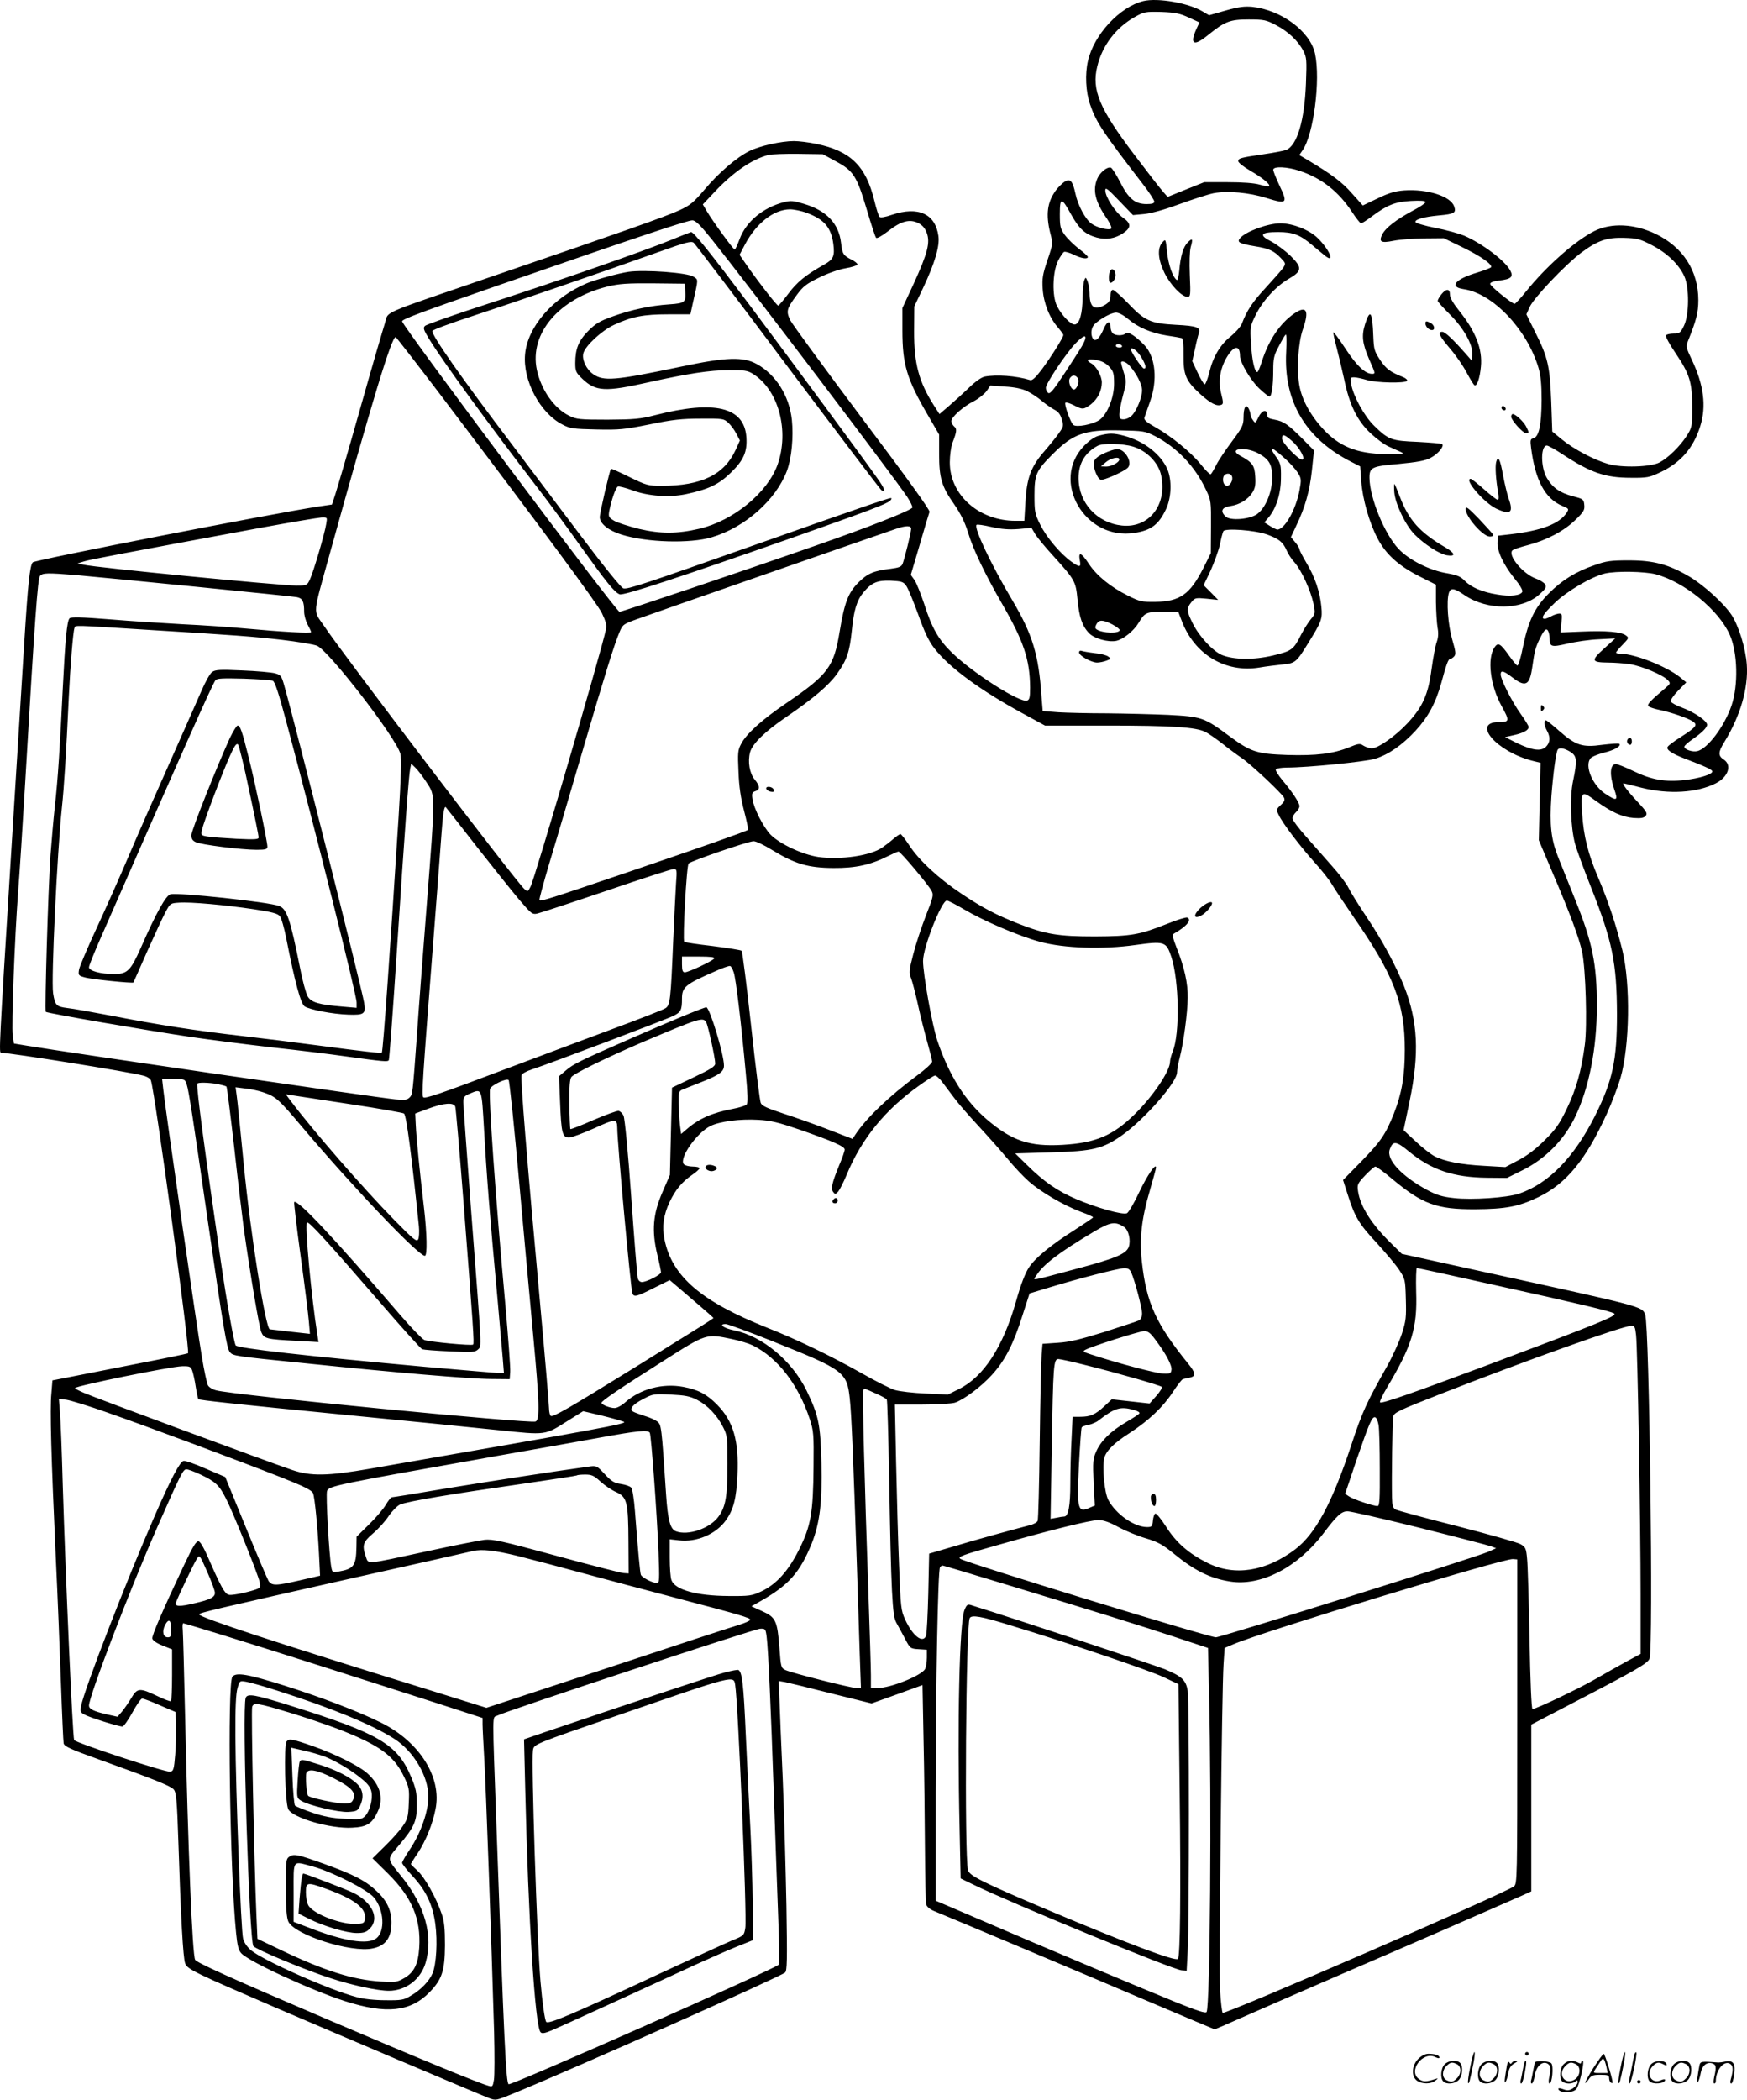 <svg version="1.0" xmlns="http://www.w3.org/2000/svg"
  viewBox="0 0 998.692 1199.847"
 preserveAspectRatio="xMidYMid meet">
<g transform="translate(-0.131,1200.618) scale(0.1,-0.1)"
fill="#000000" stroke="none">
<path d="M6537 12000 c-136 -34 -282 -192 -316 -341 -18 -75 -13 -178 12 -250
35 -102 71 -156 307 -462 33 -43 60 -85 60 -93 0 -10 -13 -14 -44 -14 -66 0
-104 31 -151 125 -22 43 -46 80 -53 83 -21 7 -63 -27 -78 -63 -28 -67 -12
-132 57 -231 17 -26 27 -50 23 -54 -12 -12 -82 5 -113 28 -35 25 -78 105 -92
172 -16 74 -30 88 -63 67 -13 -9 -36 -31 -49 -49 -49 -67 -58 -137 -32 -243
16 -61 16 -62 -16 -156 -27 -80 -31 -104 -27 -164 5 -80 39 -166 88 -221 16
-19 30 -38 30 -42 0 -14 -68 -122 -121 -194 -36 -48 -56 -67 -68 -64 -81 25
-193 33 -261 20 -20 -5 -53 -28 -89 -63 -32 -31 -83 -77 -113 -103 l-56 -48
-31 48 c-87 136 -115 241 -114 427 l1 140 50 105 c67 142 96 239 88 297 -17
127 -115 172 -265 122 -40 -14 -66 -18 -72 -12 -5 5 -18 46 -29 91 -48 199
-136 286 -333 326 -42 9 -99 16 -127 16 -73 0 -197 -28 -255 -57 -74 -37 -175
-124 -256 -220 -63 -74 -82 -90 -143 -118 -80 -37 -334 -126 -1056 -373 -676
-232 -605 -200 -629 -275 -11 -34 -75 -253 -141 -487 -66 -234 -130 -452 -141
-486 l-20 -61 -82 -12 c-271 -42 -1614 -304 -1628 -318 -17 -17 -28 -120 -49
-458 -11 -181 -45 -724 -75 -1205 -70 -1129 -70 -1140 -57 -1140 53 0 734
-109 814 -131 20 -5 39 -17 42 -27 25 -79 225 -1547 212 -1559 -2 -2 -140 -31
-307 -63 -167 -33 -341 -67 -386 -76 l-82 -16 -6 -75 c-9 -88 -1 -363 25 -933
11 -228 24 -557 30 -730 6 -173 13 -325 15 -336 4 -18 40 -34 207 -94 306
-110 404 -149 422 -169 15 -17 19 -58 27 -298 14 -436 27 -667 39 -697 12 -33
57 -54 528 -257 352 -151 1141 -486 1208 -512 40 -15 41 -15 145 28 355 146
1516 663 1548 689 12 9 13 70 8 381 -4 203 -13 530 -21 725 -9 195 -17 401
-19 458 l-4 102 36 -6 c20 -4 139 -33 265 -65 l230 -57 145 52 146 53 6 -316
c4 -174 7 -451 8 -616 1 -165 4 -310 7 -321 3 -13 21 -28 42 -37 158 -65 927
-389 1229 -518 205 -87 375 -159 378 -159 4 0 86 36 183 79 97 43 355 155 572
249 349 150 842 365 1000 435 l55 25 0 476 0 477 240 125 c360 187 426 225
436 252 23 60 -1 1908 -25 1967 -20 46 -2 42 -936 246 l-455 100 -58 57 c-114
111 -178 211 -192 299 -6 40 -4 45 41 93 26 27 52 50 58 50 6 0 50 -32 96 -71
173 -144 254 -174 475 -173 172 1 249 15 360 69 160 77 272 213 392 477 29 64
64 156 78 204 53 184 58 535 11 729 -36 146 -82 284 -138 415 -58 134 -84 240
-92 365 -8 132 -5 135 76 76 90 -65 152 -94 218 -99 43 -3 59 0 69 12 12 14 5
25 -47 81 -53 56 -90 105 -80 105 2 0 48 -11 102 -25 155 -39 318 -30 426 25
71 36 94 104 45 136 -33 21 -32 43 5 102 91 149 137 308 127 442 -7 94 -47
221 -87 282 -44 66 -157 169 -239 218 -118 70 -205 94 -346 94 -106 0 -130 -3
-200 -28 -105 -36 -186 -86 -261 -162 -78 -78 -116 -156 -146 -302 -12 -62
-27 -111 -33 -109 -5 2 -27 28 -48 58 -49 69 -62 76 -83 45 -42 -65 -24 -216
41 -334 47 -85 46 -92 -14 -92 -160 0 -16 -168 189 -221 l48 -12 -5 -221 -5
-221 72 -170 c106 -247 159 -390 176 -470 20 -98 30 -418 15 -530 -19 -146
-49 -253 -103 -365 -43 -89 -63 -117 -127 -180 -51 -51 -100 -88 -150 -114
l-74 -39 -121 7 c-132 7 -226 25 -284 55 -21 11 -69 48 -107 84 l-70 65 35
168 c56 271 47 454 -32 654 -48 120 -122 258 -213 394 -47 70 -94 146 -105
169 -11 23 -53 79 -93 123 -39 45 -107 121 -149 169 -43 48 -78 95 -78 105 0
9 9 25 20 35 11 10 20 25 20 34 0 20 -39 79 -97 148 -24 29 -42 57 -38 63 3 5
32 10 63 10 117 0 448 33 503 50 77 23 157 79 232 160 72 78 116 159 148 275
28 105 40 135 49 135 5 0 15 6 23 14 12 13 11 26 -10 98 -24 84 -34 219 -19
266 10 31 31 28 90 -13 130 -88 326 -86 427 4 37 33 42 42 33 58 -6 10 -30 25
-53 33 -73 26 -162 133 -134 161 6 6 45 19 88 30 107 28 206 80 271 143 49 47
55 58 52 87 -3 32 -6 34 -64 49 -76 20 -117 49 -150 105 -36 62 -36 185 0 185
8 0 48 -22 90 -50 162 -106 244 -134 391 -134 92 -1 106 2 167 31 117 55 190
139 229 264 36 114 20 236 -48 379 -32 67 -35 77 -23 105 48 120 60 163 60
236 0 168 -88 304 -245 379 -122 58 -252 64 -349 16 -109 -55 -272 -198 -390
-344 -32 -40 -62 -72 -66 -72 -15 0 -140 101 -140 114 0 8 18 15 51 19 69 8
83 21 64 57 -29 56 -162 156 -265 200 -30 12 -104 33 -164 44 -60 12 -111 27
-113 33 -5 15 48 30 133 38 90 8 101 15 88 52 -20 58 -153 100 -285 91 -53 -4
-87 -14 -153 -46 l-84 -40 -63 70 c-57 65 -115 108 -254 191 l-46 27 19 28
c63 90 103 402 71 551 -27 127 -192 250 -359 268 -45 4 -77 0 -152 -21 l-95
-27 -34 20 c-81 50 -259 81 -342 61z m260 -94 l61 -28 -19 -41 c-38 -85 -12
-97 67 -32 98 79 126 90 234 90 87 0 100 -3 155 -32 70 -36 128 -91 157 -148
19 -36 20 -52 15 -185 -8 -214 -51 -357 -114 -381 -14 -5 -71 -16 -127 -24
-135 -20 -146 -23 -146 -40 0 -8 30 -32 68 -54 71 -41 117 -79 108 -88 -3 -3
-27 0 -53 8 -31 9 -97 14 -183 14 l-135 0 -105 -42 -104 -42 -28 32 c-16 18
-89 112 -163 210 -200 264 -244 370 -211 504 29 120 107 222 216 283 52 29 60
30 150 28 79 -3 105 -8 157 -32z m-2017 -822 c101 -54 119 -84 176 -274 25
-85 49 -159 54 -163 4 -5 35 12 68 38 74 58 123 71 172 47 24 -12 39 -29 49
-56 21 -55 5 -117 -73 -288 l-66 -142 0 -126 c0 -199 25 -280 149 -492 l61
-105 0 -110 c0 -138 14 -186 85 -287 39 -57 62 -103 81 -165 28 -94 99 -241
196 -409 122 -211 157 -317 158 -475 0 -55 -3 -69 -17 -74 -40 -15 -307 155
-428 272 -78 75 -116 141 -160 279 -20 60 -45 122 -56 138 l-21 29 51 172 c27
95 53 180 56 188 4 10 -127 192 -385 534 -214 285 -399 538 -411 561 -25 52
-21 65 36 143 37 51 56 65 127 100 48 24 112 47 152 54 38 6 69 17 69 22 0 6
-15 18 -33 27 -49 25 -53 32 -61 98 -13 109 -83 183 -211 221 -59 18 -75 20
-115 10 -120 -31 -217 -111 -254 -212 -12 -32 -24 -59 -28 -59 -7 0 -127 164
-159 219 l-23 39 67 71 c107 114 215 188 309 212 17 4 93 7 170 6 l140 -2 75
-41z m2653 -55 c124 -41 222 -119 298 -235 23 -35 46 -64 51 -64 5 0 32 17 61
39 89 66 133 84 225 89 56 3 82 1 82 -7 0 -6 -32 -28 -71 -48 -95 -51 -156
-98 -175 -135 -23 -44 -8 -52 62 -38 33 7 111 13 174 14 l115 1 105 -51 c107
-52 174 -99 165 -115 -3 -4 -38 -18 -78 -30 -127 -38 -165 -82 -79 -95 167
-24 362 -229 428 -449 13 -44 18 -93 18 -185 -1 -142 -15 -209 -46 -218 -18
-4 -20 -10 -14 -56 24 -185 80 -290 179 -331 37 -15 38 -17 25 -38 -42 -64
-143 -103 -323 -124 l-70 -8 -3 -36 c-4 -49 33 -129 96 -207 30 -36 49 -68 46
-77 -9 -22 -68 -29 -144 -16 -86 14 -149 41 -186 79 -23 24 -43 32 -99 42
-100 16 -219 76 -279 140 -81 86 -165 293 -166 406 0 59 13 66 167 79 104 10
150 18 181 34 43 22 80 66 68 79 -4 4 -67 9 -139 13 -152 6 -168 12 -250 92
-57 55 -120 171 -132 240 -5 34 -4 37 17 37 13 0 45 -7 72 -15 55 -17 221 -20
231 -5 3 5 -7 15 -22 21 -74 29 -98 47 -132 98 -33 50 -36 61 -39 135 -5 142
-18 161 -47 70 -21 -67 -16 -111 25 -205 35 -79 35 -79 14 -79 -38 0 -87 46
-150 142 -36 55 -68 98 -70 95 -2 -2 5 -37 16 -78 11 -41 31 -125 45 -188 31
-151 76 -241 154 -313 32 -30 78 -64 102 -74 24 -11 55 -25 69 -31 21 -10 13
-12 -55 -12 -178 -2 -283 35 -377 130 -80 82 -134 177 -149 264 -16 92 -6 246
21 321 37 107 20 137 -51 88 -81 -56 -146 -153 -185 -276 -10 -32 -21 -58 -25
-58 -16 0 -31 70 -36 163 -6 94 -5 99 26 162 40 82 117 166 190 208 77 45 78
64 8 133 -31 29 -78 64 -106 79 -76 38 -65 55 37 55 85 0 126 -16 193 -73 34
-29 70 -58 80 -66 53 -39 19 40 -46 104 -47 47 -143 85 -214 85 -72 0 -199
-47 -231 -85 -19 -23 -4 -31 85 -46 82 -13 109 -26 149 -68 28 -29 28 -31 13
-55 -9 -13 -54 -64 -99 -113 -76 -82 -108 -129 -138 -208 -7 -16 -35 -48 -62
-70 -61 -48 -102 -117 -124 -208 -9 -37 -21 -67 -26 -67 -5 0 -23 30 -40 66
l-31 66 16 72 c8 39 18 78 21 86 14 35 -10 44 -131 50 -146 8 -177 22 -276
126 -40 41 -77 74 -84 74 -7 0 -13 -12 -13 -27 0 -34 -8 -46 -37 -62 -58 -30
-83 -9 -83 71 0 20 -5 49 -11 65 -10 26 -12 27 -19 8 -5 -11 -9 -56 -10 -100
-1 -92 -17 -148 -43 -153 -22 -4 -76 51 -103 105 -29 57 -26 192 5 257 13 26
29 50 36 53 7 2 31 -5 54 -16 41 -21 81 -28 81 -13 0 4 -23 26 -52 47 -28 22
-64 57 -80 79 -25 35 -28 47 -28 118 0 99 10 98 65 -2 46 -83 80 -113 145
-131 55 -15 106 -6 151 24 48 32 48 56 -1 90 -44 31 -100 118 -100 155 0 20
13 10 79 -59 l79 -82 64 6 c41 4 116 25 203 57 77 28 164 56 194 62 81 15 203
4 304 -28 115 -36 122 -30 73 71 -20 43 -36 83 -36 91 0 21 80 18 153 -7z
m-2818 -240 c98 -37 137 -82 150 -176 9 -71 1 -89 -53 -119 -105 -59 -155
-100 -204 -166 -28 -37 -54 -68 -58 -68 -8 0 -99 116 -174 222 l-47 68 32 61
c65 121 164 198 256 199 23 0 67 -9 98 -21z m-542 -154 c203 -254 1046 -1364
1115 -1469 18 -28 31 -55 29 -60 -5 -16 -252 -113 -551 -217 -408 -143 -1109
-379 -1123 -379 -19 0 -1243 1635 -1243 1660 0 12 99 49 548 205 804 279 1088
374 1112 372 19 -1 47 -30 113 -112z m5370 -29 c85 -43 157 -111 187 -179 29
-63 28 -220 -2 -282 -20 -41 -25 -45 -59 -45 -21 0 -41 -5 -44 -10 -4 -6 20
-51 53 -99 83 -123 97 -169 97 -311 0 -114 -1 -116 -33 -167 -38 -58 -104
-123 -153 -149 -50 -27 -217 -32 -295 -9 -80 23 -197 85 -264 140 l-55 45 -6
173 c-8 202 -19 251 -91 394 l-51 103 19 42 c23 52 202 240 293 309 95 71 148
89 247 86 72 -2 90 -6 157 -41z m-2995 -421 c57 -49 134 -82 222 -96 41 -6 80
-13 87 -15 7 -2 11 -33 10 -96 -1 -116 13 -148 96 -224 60 -54 94 -71 120 -61
12 4 12 15 -1 65 -18 74 -5 148 38 216 39 60 70 59 70 -3 0 -36 62 -140 110
-185 27 -25 53 -46 58 -46 13 0 22 61 22 151 0 66 4 85 31 135 17 33 34 63 40
68 5 6 6 -33 3 -100 -15 -282 111 -495 372 -627 l51 -26 6 -83 c7 -102 46
-240 94 -330 47 -89 118 -154 238 -215 l95 -48 0 -100 c1 -55 5 -120 9 -144 6
-31 5 -56 -4 -82 -8 -21 -21 -91 -30 -156 -19 -146 -51 -217 -138 -310 -69
-74 -168 -143 -204 -143 -13 0 -34 7 -47 15 -21 14 -28 13 -84 -10 -90 -36
-187 -48 -352 -43 -175 6 -209 18 -330 107 -144 107 -158 112 -349 122 -92 4
-250 8 -352 9 -102 0 -227 3 -277 6 l-90 7 -7 86 c-16 238 -52 353 -166 546
-122 205 -222 416 -205 432 3 4 42 -2 85 -12 59 -13 100 -16 155 -12 l74 7 20
-34 c11 -19 58 -76 104 -126 125 -138 129 -146 139 -249 9 -100 27 -153 66
-193 29 -31 109 -53 155 -44 40 8 101 57 129 104 34 58 44 62 140 62 l86 0 18
-47 c72 -196 251 -304 448 -271 34 6 92 13 129 17 74 7 80 12 147 121 78 125
83 140 76 209 -8 85 -37 171 -86 252 -21 36 -39 70 -39 76 0 6 -11 25 -25 41
l-24 29 30 64 c52 108 77 199 90 317 l12 114 -64 65 c-84 84 -110 102 -161
111 -34 6 -43 12 -43 27 0 35 -30 28 -49 -12 -17 -36 -19 -37 -32 -18 -8 10
-14 25 -14 33 0 7 -5 23 -11 34 -16 29 -29 6 -29 -53 0 -41 -7 -56 -66 -135
-36 -48 -77 -109 -90 -135 -13 -26 -27 -50 -32 -53 -4 -2 -29 22 -55 55 -56
70 -170 163 -263 215 -48 27 -64 41 -61 53 3 9 18 50 32 91 45 123 32 255 -30
322 -48 51 -95 82 -107 70 -16 -16 -61 -15 -76 0 -7 7 -12 22 -12 34 0 41 -20
36 -39 -8 -23 -55 -48 -78 -62 -57 -15 24 -10 65 11 84 37 34 95 64 121 65 15
0 42 -14 67 -35z m-245 -123 c-9 -24 -25 -50 -116 -189 -64 -97 -83 -120 -94
-112 -7 6 -13 19 -13 29 0 24 111 191 167 251 44 47 69 57 56 21z m-3686 -309
c591 -780 896 -1192 925 -1250 23 -48 28 -68 23 -95 -26 -124 -407 -1424 -431
-1469 -15 -30 -16 -30 -36 -12 -48 43 -1034 1337 -1146 1505 -62 91 -65 50 34
408 248 893 354 1240 377 1240 3 0 117 -147 254 -327z m3898 277 c3 -5 -3 -10
-14 -10 -12 0 -21 5 -21 10 0 6 6 10 14 10 8 0 18 -4 21 -10z m114 -71 c23
-39 26 -59 12 -59 -12 0 -80 103 -75 112 8 13 42 -15 63 -53z m-186 -49 c24
-27 27 -38 27 -98 0 -79 -40 -176 -84 -206 -40 -26 -131 -43 -149 -28 -16 14
-54 119 -45 127 3 4 24 -3 47 -14 51 -27 57 -26 99 5 38 30 62 77 62 125 0 36
-32 94 -61 109 -34 19 -20 28 29 19 33 -6 55 -18 75 -39z m114 8 c41 -45 73
-108 73 -142 0 -41 -31 -117 -59 -145 -12 -12 -32 -21 -46 -21 -21 0 -25 5
-25 30 0 16 10 65 21 107 20 73 21 80 5 128 -9 29 -16 55 -16 58 0 15 28 6 47
-15z m-292 -78 c7 -21 -10 -60 -25 -60 -15 0 -32 39 -25 60 4 11 15 20 25 20
10 0 21 -9 25 -20z m-292 -69 c24 -12 61 -36 83 -55 21 -18 53 -40 71 -50 23
-11 36 -27 44 -56 11 -36 10 -42 -15 -77 -14 -21 -53 -69 -85 -106 -77 -88
-101 -155 -108 -294 l-6 -103 -51 0 c-209 0 -376 149 -375 335 0 39 7 88 15
110 25 65 27 80 10 94 -9 8 -16 21 -16 31 0 23 67 83 129 114 27 14 59 40 72
57 l22 32 83 -6 c55 -3 98 -12 127 -26z m733 -258 c125 -65 228 -173 291 -309
27 -57 28 -65 27 -209 l-1 -150 -41 -82 c-78 -154 -135 -194 -277 -196 -77 -1
-89 2 -157 36 -98 49 -177 113 -222 181 -43 65 -61 72 -52 21 8 -42 1 -43 -50
-7 -64 47 -141 139 -176 210 -31 62 -33 74 -33 167 0 120 9 141 104 236 116
116 182 140 381 136 140 -3 147 -4 206 -34z m779 -25 c46 -39 83 -108 60 -108
-23 0 -115 96 -115 120 0 28 13 25 55 -12z m-37 -103 c28 -25 61 -62 73 -81
20 -33 20 -39 9 -100 -21 -111 -85 -224 -127 -224 -4 0 -23 9 -41 20 l-33 21
25 29 c43 52 70 136 70 225 1 75 -1 83 -33 128 -40 58 -21 52 57 -18z m-158
33 c67 -35 85 -66 84 -146 -2 -82 -39 -170 -87 -204 -42 -30 -155 -39 -180
-13 -31 30 -21 52 26 59 55 8 102 37 128 78 16 26 19 45 16 92 -4 63 -16 80
-86 118 -72 39 24 54 99 16z m-146 -134 c8 -20 -10 -54 -28 -54 -18 0 -28 27
-21 51 8 23 41 25 49 3z m-5178 -273 c-9 -56 -73 -274 -93 -316 -16 -34 -18
-35 -78 -35 -92 0 -1149 103 -1215 119 l-35 8 40 12 c37 11 208 43 1000 190
176 32 335 59 354 60 34 1 34 1 27 -38z m3344 -27 c0 -20 -38 -172 -49 -200
-7 -17 -22 -22 -68 -28 -96 -11 -133 -27 -184 -78 -59 -59 -80 -114 -108 -282
-33 -201 -66 -245 -305 -408 -139 -94 -229 -176 -258 -233 -19 -35 -20 -52
-15 -160 3 -85 13 -150 32 -223 15 -57 25 -105 22 -108 -8 -8 -278 -103 -687
-242 -442 -150 -498 -168 -505 -160 -3 2 24 101 59 219 36 118 119 401 186
629 133 454 182 610 212 682 19 46 22 48 106 78 68 25 1265 442 1472 513 60
21 90 21 90 1z m2034 -32 c69 -25 92 -44 112 -90 8 -19 28 -51 46 -70 40 -46
92 -160 108 -235 11 -55 11 -58 -15 -89 -14 -17 -39 -56 -55 -87 -44 -88 -54
-95 -163 -121 -110 -26 -223 -24 -290 3 -52 22 -129 105 -166 178 -37 74 -38
88 -10 123 21 26 24 27 88 21 l66 -7 -41 42 -42 42 40 84 c21 47 45 113 53
148 7 36 16 70 20 77 12 18 178 6 249 -19z m2221 -227 c164 -43 362 -204 425
-347 45 -102 49 -288 10 -403 -41 -120 -136 -246 -195 -261 -28 -7 -75 9 -75
25 0 6 19 23 43 40 58 40 87 69 87 86 0 22 -74 72 -142 97 -33 12 -62 28 -65
35 -3 9 14 34 41 62 l47 48 -39 32 c-77 60 -256 131 -334 131 -15 0 -28 3 -28
7 0 4 17 25 38 46 35 36 36 39 18 52 -27 21 -115 28 -252 22 l-122 -5 5 54 c5
48 4 54 -13 54 -10 -1 -30 -7 -44 -15 -14 -8 -31 -14 -37 -15 -27 0 -10 28 56
91 71 68 211 150 287 168 64 15 224 12 289 -4z m-9030 -5 c203 -18 1228 -120
1262 -126 34 -6 43 -24 43 -84 0 -19 9 -52 20 -73 11 -20 20 -40 20 -43 0 -8
-164 1 -380 21 -85 8 -245 19 -355 24 -110 6 -298 18 -417 28 -161 13 -221 14
-229 6 -15 -15 -25 -123 -39 -403 -16 -335 -28 -520 -45 -670 -8 -74 -19 -200
-25 -280 -14 -202 -34 -889 -27 -896 8 -8 565 -104 832 -144 110 -16 322 -43
470 -60 149 -16 333 -39 410 -50 225 -31 242 -32 249 -22 3 6 24 286 46 624
46 706 68 1001 76 1041 l6 29 24 -23 c13 -12 42 -50 64 -84 51 -78 51 -57 0
-710 -22 -280 -47 -609 -55 -730 -25 -343 -25 -344 -43 -361 -13 -13 -28 -15
-81 -10 -110 11 -1860 266 -2108 307 l-72 12 -7 46 c-8 54 11 556 31 821 8
102 26 381 40 620 56 953 72 1169 85 1185 15 18 43 18 205 5z m4746 -60 c11
-14 41 -88 69 -164 37 -104 61 -154 93 -195 83 -108 263 -240 502 -370 l130
-71 355 0 c370 0 510 -9 563 -37 18 -9 61 -39 97 -67 36 -29 85 -65 109 -81
51 -34 227 -199 242 -226 7 -14 3 -24 -18 -43 -26 -25 -27 -26 -11 -58 22 -47
123 -180 207 -273 40 -44 84 -100 98 -125 15 -25 70 -108 123 -185 230 -331
293 -495 292 -760 0 -147 -17 -247 -63 -364 -47 -117 -74 -157 -186 -272
l-104 -106 27 -84 c40 -126 64 -167 165 -275 50 -55 108 -123 128 -153 35 -53
36 -56 39 -169 3 -103 1 -124 -23 -198 -15 -45 -52 -127 -82 -181 -118 -208
-145 -266 -208 -458 -109 -329 -204 -504 -319 -592 -168 -127 -347 -155 -500
-79 -109 54 -180 116 -238 207 -28 44 -56 78 -62 76 -6 -2 -12 -20 -14 -40 -3
-34 -6 -37 -35 -37 -73 1 -177 74 -220 155 -22 42 -36 188 -23 239 10 41 56
87 146 144 109 71 191 149 247 235 25 38 50 70 56 72 7 2 24 6 40 9 36 8 34
26 -8 78 -185 228 -240 348 -266 583 -15 132 -2 248 46 410 19 66 35 124 35
129 0 30 -51 -45 -97 -142 -29 -62 -61 -116 -70 -119 -26 -10 -171 31 -287 80
-110 47 -187 100 -288 200 l-63 62 205 6 c242 7 297 21 406 98 129 92 314 303
314 359 0 15 7 55 16 87 21 82 44 252 45 338 2 81 -19 176 -63 286 -23 59 -26
76 -16 82 74 42 105 80 76 92 -8 2 -58 -13 -112 -35 -161 -64 -208 -72 -416
-73 -209 0 -280 12 -435 72 -129 51 -208 92 -327 172 -131 87 -245 193 -299
277 -23 35 -46 64 -50 64 -5 0 -23 -13 -41 -28 -18 -16 -47 -38 -63 -49 -68
-47 -236 -71 -365 -54 -89 13 -219 73 -273 127 -41 42 -97 151 -104 204 -5 32
-2 39 16 45 28 8 27 30 -3 66 -30 36 -41 102 -27 156 13 49 86 120 207 202
155 106 243 181 289 245 58 81 73 126 86 250 11 115 29 173 67 218 46 55 79
69 156 66 60 -3 71 -6 87 -28z m1179 -222 c24 -13 43 -27 42 -33 -3 -20 -97
-18 -131 4 -10 7 -11 13 -2 30 15 27 36 27 91 -1z m-5480 -33 c456 -28 565
-36 732 -55 92 -11 183 -26 202 -34 67 -28 452 -526 476 -617 7 -26 4 -131
-10 -360 -48 -757 -89 -1341 -96 -1348 -5 -5 -99 6 -379 43 -104 14 -289 37
-410 51 -273 31 -490 65 -752 116 -111 21 -227 42 -258 45 -62 8 -69 15 -80
84 -12 78 23 803 50 1060 13 123 24 300 40 640 8 169 24 367 32 387 7 18 -25
18 453 -12z m7974 -11 c3 -9 6 -25 6 -37 0 -48 11 -50 101 -29 46 11 127 23
179 25 l95 5 -65 -59 c-75 -68 -72 -78 25 -79 33 0 88 -4 123 -9 67 -10 191
-62 218 -92 16 -17 15 -20 -16 -46 -83 -70 -103 -91 -96 -101 3 -6 32 -16 62
-22 71 -15 161 -46 192 -66 30 -20 21 -32 -69 -90 -37 -23 -70 -48 -74 -55
-11 -16 22 -39 98 -68 113 -43 157 -63 157 -73 0 -17 -71 -39 -156 -49 -113
-13 -192 1 -295 51 -46 22 -91 40 -100 40 -34 0 -38 -60 -10 -143 24 -68 16
-71 -52 -26 -72 48 -118 158 -84 201 6 9 41 24 77 33 62 15 101 38 88 51 -4 3
-47 0 -97 -6 -114 -16 -151 -4 -247 80 -37 33 -71 60 -75 60 -13 0 -10 -32 6
-60 20 -36 18 -67 -6 -91 -28 -28 -79 -21 -168 22 l-66 33 53 12 c53 12 82 28
82 46 0 6 -20 39 -45 74 -50 69 -115 198 -115 226 0 26 16 22 67 -17 76 -58
99 -46 114 61 13 92 18 112 46 167 24 49 37 58 47 31z m124 -684 c38 -24 41
-47 16 -166 -20 -94 -14 -264 11 -359 9 -33 50 -145 91 -248 123 -309 148
-434 149 -727 0 -263 -25 -378 -123 -575 -120 -241 -268 -393 -437 -450 -70
-23 -270 -37 -372 -25 -67 7 -99 17 -155 47 -145 79 -233 173 -212 231 18 51
36 49 110 -12 127 -105 255 -148 445 -150 l115 -1 89 44 c129 64 235 171 299
301 81 167 126 393 126 638 0 241 -25 364 -128 617 -35 88 -77 192 -93 232
-41 103 -50 184 -39 349 10 130 26 249 36 266 9 14 38 9 72 -12z m-6249 -545
c95 -121 204 -257 243 -303 67 -78 73 -83 102 -76 17 4 195 62 395 130 199 68
372 124 383 124 19 0 20 -4 14 -82 -3 -46 -10 -191 -16 -323 -14 -343 -18
-373 -44 -390 -11 -8 -149 -62 -306 -120 -157 -58 -438 -164 -625 -234 -351
-133 -444 -165 -454 -155 -10 9 -3 115 49 784 27 349 52 673 55 720 8 117 16
163 25 153 4 -4 85 -107 179 -228z m1686 -16 c131 -80 206 -102 350 -103 129
-1 214 18 317 70 26 13 51 24 56 24 11 0 171 -190 189 -225 12 -22 9 -36 -33
-142 -25 -65 -58 -164 -72 -220 -24 -91 -25 -106 -13 -135 7 -18 26 -89 41
-158 15 -69 40 -165 54 -215 14 -49 26 -96 26 -105 0 -9 -38 -44 -84 -78 -163
-121 -293 -245 -356 -341 l-15 -23 -135 52 c-74 29 -190 70 -258 92 -95 31
-126 45 -132 62 -5 11 -30 210 -55 441 -25 231 -50 424 -54 428 -4 4 -79 16
-165 27 -87 10 -160 21 -163 24 -10 10 13 436 25 448 14 14 341 127 371 127
13 1 61 -22 106 -50z m1097 -339 c113 -67 316 -154 436 -186 136 -37 361 -44
543 -18 168 23 177 20 206 -67 45 -136 50 -442 8 -542 -8 -20 -15 -46 -15 -57
0 -54 -97 -198 -204 -303 -124 -121 -222 -162 -411 -173 -188 -11 -289 23
-432 145 -126 108 -217 254 -283 450 -30 89 -82 381 -82 456 0 77 106 345 136
345 8 0 52 -23 98 -50z m-1428 -281 c-8 -14 -147 -79 -168 -79 -12 0 -16 11
-16 45 l0 45 96 0 c68 0 93 -3 88 -11z m112 -80 c12 -35 42 -283 69 -578 11
-115 12 -167 5 -176 -6 -7 -41 -18 -78 -25 -117 -22 -193 -55 -262 -114 l-35
-30 -7 55 c-3 29 -6 84 -7 122 -1 61 1 68 22 77 12 5 62 25 111 44 101 40 126
59 126 93 0 64 -82 333 -101 333 -14 0 -198 -76 -424 -175 -300 -131 -338
-150 -379 -186 l-39 -33 6 -146 c7 -180 13 -205 53 -204 16 1 80 25 143 53
120 55 130 55 131 3 0 -84 76 -909 86 -944 8 -26 22 -23 123 28 l91 45 33 -28
c106 -90 217 -186 217 -188 0 -4 -69 -47 -445 -280 -383 -237 -472 -288 -485
-280 -5 3 -10 23 -10 43 0 20 -24 305 -54 632 -73 795 -110 1256 -103 1273 3
8 30 23 59 32 95 31 772 287 809 306 43 21 49 34 49 98 0 67 18 82 190 157 41
19 80 32 85 30 6 -1 15 -18 21 -37z m-157 -286 c11 -21 51 -204 51 -234 0 -16
-24 -32 -123 -79 l-124 -59 -6 -249 -6 -250 -43 -99 c-54 -125 -62 -219 -29
-357 12 -48 21 -93 21 -100 0 -14 -82 -56 -109 -56 -11 0 -21 9 -24 23 -3 12
-20 220 -37 462 -18 257 -37 450 -44 465 -6 14 -19 26 -28 28 -9 2 -73 -22
-144 -52 -70 -31 -130 -54 -132 -52 -2 3 -5 67 -6 144 -1 100 3 143 12 154 17
21 202 111 402 197 336 142 351 147 369 114z m1345 -335 c14 -18 45 -60 70
-93 24 -33 87 -105 138 -160 51 -55 126 -139 166 -187 39 -48 97 -109 127
-135 69 -60 198 -135 293 -171 39 -14 72 -29 72 -32 0 -3 -46 -34 -102 -70
-139 -88 -227 -160 -265 -217 -21 -32 -46 -96 -73 -192 -74 -261 -186 -433
-326 -502 l-64 -32 -128 6 c-70 3 -148 12 -175 20 -26 8 -111 51 -190 96 -174
98 -370 193 -540 260 -377 150 -544 293 -587 504 -15 74 -6 139 29 214 34 71
70 114 127 154 24 16 44 34 44 39 0 6 -17 10 -39 10 -21 0 -44 6 -51 14 -27
34 72 176 151 217 54 27 170 42 274 36 74 -4 117 -15 240 -57 189 -66 255 -95
255 -113 0 -8 -13 -47 -30 -86 -43 -105 -50 -137 -36 -156 11 -15 13 -15 29 2
9 11 30 52 47 93 86 209 221 375 419 515 42 30 81 55 88 55 7 0 23 -15 37 -32z
m-4315 -20 c12 -37 35 -186 121 -783 88 -606 108 -727 126 -746 19 -21 22 -22
429 -63 512 -53 948 -90 1065 -90 l105 -1 3 41 c2 23 -11 192 -27 375 -57 623
-99 1215 -88 1244 9 21 95 62 106 49 5 -5 32 -265 60 -579 28 -313 65 -713 81
-887 35 -374 38 -476 13 -485 -35 -13 -1726 151 -1825 178 -21 5 -42 18 -48
29 -6 11 -22 85 -35 165 -26 150 -208 1411 -220 1523 l-7 62 65 0 c65 0 66 0
76 -32z m179 3 c23 -5 45 -11 48 -14 3 -3 23 -162 45 -354 21 -191 46 -397 54
-458 40 -280 88 -562 100 -591 16 -38 30 -41 202 -50 l125 -7 -6 39 c-35 220
-73 631 -60 644 10 9 107 -97 422 -461 122 -141 228 -259 237 -263 9 -3 81 -9
159 -12 129 -6 143 -5 160 11 21 22 24 -30 -40 800 -24 319 -44 595 -44 613 0
28 5 35 35 48 73 30 69 40 84 -213 13 -236 33 -494 75 -943 13 -146 27 -304
31 -352 l7 -88 -26 0 c-14 0 -202 16 -418 35 -682 62 -1073 106 -1089 123 -9
9 -51 246 -84 472 -94 644 -140 992 -136 1023 1 9 64 8 119 -2z m259 -47 c72
-25 85 -36 226 -203 289 -342 660 -731 697 -731 15 0 12 128 -5 275 -23 193
-44 402 -47 474 l-3 64 75 28 c89 33 146 37 154 11 3 -10 24 -249 46 -532 57
-735 63 -820 56 -827 -8 -8 -249 15 -279 26 -12 5 -74 69 -137 142 -382 444
-588 664 -607 646 -2 -3 14 -142 37 -309 23 -166 44 -335 47 -374 l6 -70 -109
12 c-60 7 -114 13 -120 14 -24 1 -111 547 -149 940 -19 195 -37 375 -41 399
l-6 44 56 -7 c31 -3 77 -13 103 -22z m507 -69 c159 -24 293 -48 297 -52 14
-14 43 -236 85 -645 3 -31 1 -65 -4 -74 -9 -16 -27 -1 -137 111 -181 185 -462
508 -591 679 l-29 39 45 -7 c25 -4 175 -27 334 -51z m4413 -700 c26 -17 40
-76 27 -114 -15 -40 -73 -65 -294 -124 -281 -75 -255 -71 -234 -39 40 63 128
130 329 250 95 56 121 60 172 27z m41 -260 c20 -44 62 -202 62 -234 0 -19 -7
-34 -17 -40 -10 -5 -99 -34 -198 -66 -139 -43 -200 -58 -267 -62 l-87 -6 -5
-61 c-3 -34 -8 -258 -11 -499 -3 -241 -8 -444 -12 -452 -3 -8 -24 -20 -47 -25
-111 -29 -315 -85 -437 -122 l-136 -40 -5 -227 c-3 -124 -9 -234 -13 -243 -19
-45 -77 1 -119 93 -24 52 -26 69 -35 310 -6 140 -13 404 -17 587 l-7 332 155
0 c90 0 169 5 189 11 52 18 151 92 212 160 73 80 122 175 172 334 l42 130 109
33 c174 53 396 110 430 111 24 1 33 -5 42 -24z m2095 -76 c467 -103 642 -145
665 -158 23 -13 -74 -52 -738 -301 -420 -157 -584 -214 -599 -208 -5 2 13 41
41 88 141 236 172 339 165 543 -2 75 0 137 4 137 5 0 213 -45 462 -101z
m-4141 -319 c403 -161 421 -174 437 -325 10 -87 20 -336 41 -960 5 -165 13
-389 16 -497 l7 -198 -25 0 c-31 0 -371 86 -407 103 -25 12 -26 17 -34 127
-12 155 -21 174 -98 209 l-62 28 49 28 c165 93 228 165 296 332 46 117 60 233
55 458 -5 221 -16 273 -85 415 -83 170 -252 311 -414 344 -60 12 -92 36 -48
36 12 0 135 -45 272 -100z m4932 38 c9 -75 26 -1084 26 -1485 l0 -338 -78 -42
c-42 -23 -124 -69 -181 -102 -97 -56 -339 -171 -359 -171 -6 0 -13 169 -17
398 -4 218 -10 426 -14 461 -5 59 -9 67 -37 83 -17 10 -180 56 -362 103 -182
46 -341 89 -352 95 -16 9 -20 22 -21 68 -3 108 2 437 7 463 4 23 29 35 277
132 472 185 1036 387 1084 387 19 0 22 -7 27 -52z m-2746 -30 c60 -80 94 -145
90 -170 -3 -20 -8 -23 -48 -21 -39 1 -262 60 -414 110 -43 14 -47 17 -30 26
34 19 308 106 336 107 22 0 36 -11 66 -52z m-2421 6 c43 -9 95 -25 118 -36
143 -72 260 -223 326 -423 21 -65 23 -85 21 -270 -2 -262 -15 -338 -82 -472
-61 -123 -130 -200 -217 -241 -54 -25 -67 -27 -188 -26 -181 1 -304 35 -325
90 -6 14 -10 72 -10 130 l0 104 53 -6 c100 -12 210 35 266 112 46 63 62 127
68 261 9 196 -23 307 -116 402 -59 60 -108 86 -194 102 -118 22 -245 -12 -330
-87 -21 -19 -48 -34 -62 -34 -27 0 -75 19 -75 30 0 11 105 82 350 237 253 161
246 158 397 127z m2026 -150 c185 -46 420 -114 430 -123 4 -4 -10 -27 -31 -51
l-39 -44 -108 12 -108 12 -43 -40 c-52 -48 -80 -60 -138 -60 l-43 0 -6 -127
c-4 -71 -7 -185 -7 -254 0 -127 -11 -189 -35 -189 -7 0 -27 -3 -45 -7 l-33 -6
7 409 c8 471 10 504 38 504 10 0 83 -16 161 -36z m-5113 -29 c5 -14 15 -56 20
-92 6 -37 13 -69 15 -72 7 -6 199 -27 852 -91 340 -33 727 -72 861 -86 279
-29 266 -31 399 53 l88 55 110 -26 c61 -15 116 -31 124 -35 17 -11 -136 -39
-1449 -267 -247 -43 -342 -44 -448 -8 -139 47 -1136 416 -1189 440 -29 12 -53
25 -53 28 0 12 549 124 613 125 42 1 49 -2 57 -24z m3906 -131 c33 -14 62 -30
65 -36 3 -5 9 -204 13 -441 12 -665 18 -795 42 -835 10 -18 33 -59 49 -90 29
-56 31 -57 78 -60 l47 -3 0 -45 c0 -25 -5 -54 -10 -65 -21 -38 -198 -109 -272
-109 l-38 0 0 73 c0 39 -7 261 -15 492 -21 597 -35 1127 -29 1137 7 11 4 12
70 -18z m-1020 -37 c59 -30 114 -87 149 -156 24 -48 25 -59 25 -210 0 -185
-10 -244 -51 -301 -49 -68 -174 -111 -244 -84 -32 13 -46 62 -56 212 -26 393
-27 396 -50 415 -12 9 -44 24 -73 32 -28 9 -58 20 -66 25 -23 15 -2 41 61 73
51 27 59 29 155 24 81 -4 109 -9 150 -30z m-3370 -73 c230 -80 756 -277 993
-370 134 -53 175 -74 182 -91 10 -27 26 -190 34 -349 l6 -122 -113 -26 c-139
-32 -163 -33 -182 -3 -7 12 -66 150 -130 307 l-117 286 -110 47 c-61 27 -118
47 -128 45 -21 -4 -72 -100 -167 -318 -160 -366 -402 -991 -419 -1082 -6 -33
-4 -38 22 -51 32 -17 192 -67 214 -67 7 0 33 36 57 80 24 44 49 80 56 80 7 0
53 -17 102 -39 l89 -38 3 -74 c1 -41 -1 -117 -5 -169 -7 -85 -10 -95 -29 -98
-28 -4 -544 166 -549 181 -9 29 -48 909 -65 1457 -5 184 -12 371 -16 414 l-6
79 45 -6 c24 -4 129 -36 233 -73z m5867 15 c21 -5 35 -14 32 -19 -3 -6 -38
-28 -77 -51 -87 -51 -144 -107 -170 -167 -19 -42 -20 -59 -15 -178 l7 -131
-26 -11 c-72 -33 -77 -15 -65 239 6 116 13 214 16 219 3 4 20 11 39 14 19 4
45 15 57 25 93 72 125 82 202 60z m1399 -85 c4 -21 7 -135 7 -251 1 -176 -1
-213 -13 -213 -25 0 -140 39 -163 55 l-22 15 65 193 c73 212 89 250 107 244 7
-2 15 -21 19 -43z m-4166 -45 c8 -14 41 -462 50 -686 6 -156 5 -173 -9 -173
-25 0 -85 31 -92 47 -5 14 -15 120 -34 366 -5 65 -14 124 -21 132 -6 8 -33 17
-58 21 -39 5 -55 15 -93 56 -46 49 -47 50 -95 43 -197 -27 -566 -84 -816 -125
-164 -28 -302 -50 -307 -50 -5 0 -21 -20 -35 -44 -14 -24 -57 -74 -96 -112
l-70 -69 -1 -60 c-2 -106 -15 -124 -101 -139 -36 -6 -37 -6 -43 26 -12 67 -32
414 -24 434 10 29 51 37 969 200 206 36 470 83 585 104 224 41 280 46 291 29z
m-2566 -240 c82 -39 105 -60 142 -134 43 -83 186 -440 194 -480 6 -33 5 -34
-45 -49 -27 -8 -70 -18 -94 -21 -42 -6 -46 -5 -67 25 -13 18 -46 87 -75 154
-34 80 -57 122 -68 124 -14 3 -32 -27 -81 -130 -125 -264 -187 -408 -184 -425
2 -11 25 -27 58 -40 l55 -22 0 -145 c0 -80 -3 -147 -6 -151 -4 -3 -39 10 -80
30 -99 47 -113 46 -147 -12 -15 -25 -39 -60 -53 -77 l-26 -30 -59 13 c-78 18
-104 31 -104 51 0 53 237 672 393 1025 132 299 145 325 164 325 10 0 47 -14
83 -31z m2284 -39 c24 -22 64 -49 89 -60 63 -28 70 -57 71 -285 l1 -180 -29 2
c-16 1 -190 46 -385 99 -314 85 -362 96 -411 91 -30 -4 -179 -33 -330 -66
-352 -76 -332 -75 -347 -31 -23 66 -17 84 40 133 30 25 71 70 91 101 21 30 50
59 65 65 49 19 281 58 726 122 153 22 281 42 284 44 2 3 24 5 48 5 37 0 50 -6
87 -40z m4682 -264 c208 -52 392 -100 409 -106 l29 -11 -44 -20 c-69 -31
-1528 -489 -1558 -489 -40 0 -1424 425 -1460 448 -18 12 6 21 223 82 298 85
523 140 565 140 29 0 63 -12 113 -39 40 -22 110 -51 157 -65 71 -21 97 -36
159 -86 119 -98 209 -143 323 -161 176 -29 388 80 535 275 77 102 103 126 138
126 17 0 202 -42 411 -94z m-5160 -160 c76 -19 247 -64 379 -100 132 -36 371
-99 530 -141 361 -95 425 -113 425 -125 0 -5 -30 -19 -67 -30 -38 -11 -377
-122 -754 -247 l-687 -226 -363 113 c-848 262 -1279 404 -1279 421 0 9 64 24
885 209 363 81 669 150 680 153 51 12 122 4 251 -27z m-1726 -212 c0 -25 -27
-39 -114 -59 -86 -21 -117 -20 -109 3 12 34 104 227 120 251 15 24 16 23 59
-75 24 -54 44 -108 44 -120z m7445 -736 c0 -915 0 -927 -20 -942 -54 -40
-1648 -732 -1664 -722 -4 3 -11 61 -15 128 -7 135 10 1718 20 1865 l6 92 52
22 c165 71 1544 491 1596 486 l25 -2 0 -927z m-2913 781 c521 -158 758 -232
964 -300 l181 -60 6 -271 c15 -602 6 -1777 -14 -1809 -5 -9 -52 6 -176 56
-193 78 -776 323 -1130 476 l-243 104 0 620 c1 622 13 1265 25 1285 3 5 10 10
15 10 4 0 172 -50 372 -111z m-4782 -255 c0 -37 -3 -44 -19 -44 -27 0 -35 33
-16 70 21 40 35 30 35 -26z m316 -38 c246 -76 776 -245 1217 -387 l247 -80 0
-37 c0 -20 5 -111 10 -202 9 -155 41 -1039 56 -1556 3 -127 3 -250 -1 -273 -6
-37 -9 -41 -28 -35 -62 17 -413 162 -937 386 -556 238 -732 318 -743 335 -16
25 -41 643 -57 1373 -6 261 -12 492 -14 513 -2 20 -1 37 3 37 4 0 115 -33 247
-74z m3088 -3 c9 -70 24 -398 41 -898 8 -242 20 -559 25 -704 6 -146 7 -268 3
-272 -33 -29 -1530 -692 -1544 -683 -15 9 -26 235 -69 1459 -25 696 -25 632 3
647 43 24 1472 496 1504 497 30 1 31 -1 37 -46z M6646 10621 c-30 -33 -25 -98
12 -174 34 -69 99 -137 131 -137 18 0 19 7 14 123 -3 75 -1 137 5 161 14 48
10 54 -17 27 -25 -25 -41 -77 -48 -158 -3 -34 -10 -60 -14 -57 -23 14 -49 89
-56 159 -8 77 -8 77 -27 56z M6346 10455 c-9 -24 -7 -65 3 -65 16 0 33 29 29
51 -4 27 -23 36 -32 14z M8241 10324 c-12 -15 -21 -31 -21 -37 0 -5 31 -39 68
-76 80 -78 135 -177 130 -232 l-3 -34 -35 40 c-73 83 -118 125 -134 125 -28 0
-17 -23 44 -95 33 -38 76 -100 95 -137 20 -37 40 -70 45 -73 14 -9 31 40 37
106 10 99 -30 201 -121 315 -37 46 -56 78 -56 97 0 35 -22 35 -49 1z M8150
10157 c0 -7 5 -18 12 -25 7 -7 18 -12 25 -12 20 0 15 28 -6 40 -26 13 -31 13
-31 -3z M8586 9682 c-3 -6 -1 -14 5 -17 15 -10 25 3 12 16 -7 7 -13 7 -17 1z
M8640 9625 c0 -20 68 -95 86 -95 18 0 17 4 -1 40 -15 28 -60 70 -76 70 -5 0
-9 -7 -9 -15z M8554 9365 c-6 -26 -2 -97 12 -177 4 -23 3 -38 -3 -38 -6 0 -41
27 -78 60 -37 33 -72 60 -76 60 -42 0 75 -136 145 -170 83 -39 101 -24 71 59
-8 24 -22 82 -31 129 -17 96 -29 119 -40 77z M7972 9193 c6 -68 65 -190 117
-242 57 -57 141 -111 184 -118 52 -8 48 11 -9 45 -146 85 -210 157 -260 289
-14 37 -28 70 -31 73 -3 3 -3 -18 -1 -47z M8380 9097 c0 -45 99 -157 138 -157
13 0 22 4 20 9 -1 5 -38 45 -80 90 -64 66 -78 77 -78 58z M3835 10634 c-163
-66 -621 -226 -1030 -359 -198 -64 -366 -123 -374 -131 -12 -11 -9 -22 24 -76
80 -130 335 -480 626 -858 57 -74 164 -219 237 -322 152 -212 196 -267 226
-278 23 -8 345 98 991 325 431 152 535 191 555 210 8 8 10 15 4 15 -15 0 -224
-72 -764 -263 -654 -231 -739 -259 -765 -253 -13 3 -108 121 -253 313 -127
169 -298 396 -379 503 -295 388 -467 634 -460 655 3 7 106 45 229 85 235 77
745 252 1061 365 162 58 190 65 204 54 9 -8 252 -327 539 -711 288 -383 528
-699 534 -703 28 -17 19 10 -26 72 -78 111 -480 655 -729 988 -219 292 -318
416 -333 415 -4 -1 -56 -21 -117 -46z M3595 10453 c-56 -8 -190 -45 -240 -66
-192 -81 -338 -248 -352 -405 -14 -150 86 -337 214 -402 43 -23 62 -25 193
-28 131 -3 160 0 305 29 130 27 185 33 292 33 127 1 132 0 158 -24 15 -14 36
-42 46 -63 l20 -38 -24 -53 c-65 -142 -195 -206 -423 -206 -77 0 -86 2 -184
50 -56 28 -104 49 -106 47 -7 -6 -64 -252 -64 -275 0 -38 50 -78 125 -101 144
-45 392 -52 515 -15 190 56 367 213 430 380 27 73 38 193 28 292 -15 136 -91
257 -199 317 -79 44 -174 41 -434 -14 -382 -80 -443 -85 -504 -42 -38 27 -64
82 -55 118 11 43 105 130 176 163 101 47 169 60 309 60 l127 0 15 68 c31 138
31 129 3 147 -34 23 -278 41 -371 28z m323 -102 c7 -72 1 -78 -90 -84 -108 -7
-220 -31 -327 -70 -70 -25 -95 -40 -136 -81 -56 -56 -75 -103 -75 -184 0 -47
3 -55 42 -92 75 -71 130 -74 374 -19 226 50 353 70 461 70 88 1 108 -2 138
-21 147 -91 210 -326 141 -520 -58 -160 -252 -319 -446 -365 -128 -30 -223
-30 -346 -1 -60 15 -125 36 -143 47 -30 18 -32 23 -27 54 13 66 37 136 50 141
6 2 43 -7 81 -21 90 -34 213 -43 310 -22 126 27 185 55 252 120 75 72 97 121
91 205 -12 172 -180 213 -521 126 -85 -22 -119 -25 -272 -26 -159 0 -179 2
-219 22 -86 41 -162 149 -186 264 -43 207 127 406 405 475 67 16 110 19 260
18 l180 -2 3 -34z M6170 8278 c0 -19 70 -58 103 -58 14 0 38 5 54 11 26 10 27
11 10 23 -9 8 -45 17 -78 20 -33 4 -67 10 -75 13 -8 3 -14 -1 -14 -9z M6285
9517 c-25 -6 -56 -27 -86 -58 -195 -200 4 -544 289 -498 95 15 138 48 180 138
30 65 33 164 7 225 -37 86 -134 162 -248 192 -60 16 -86 16 -142 1z m194 -63
c77 -23 145 -92 160 -164 36 -169 -69 -303 -224 -287 -143 15 -248 130 -248
272 0 82 36 144 108 183 29 17 144 14 204 -4z M6313 9416 c-36 -17 -54 -32
-58 -49 -7 -28 18 -95 38 -102 15 -7 140 49 157 70 26 31 -18 105 -62 105 -13
0 -46 -11 -75 -24z m87 -35 c0 -17 -44 -41 -75 -41 l-30 1 28 24 c28 24 77 34
77 16z M4382 7498 c3 -7 14 -14 26 -16 16 -3 20 1 16 12 -7 19 -48 22 -42 4z
M6863 6817 c-42 -39 -39 -66 6 -42 24 12 61 54 61 70 0 15 -35 1 -67 -28z
M6580 3451 c0 -26 10 -51 21 -51 5 0 9 16 9 35 0 24 -5 35 -15 35 -8 0 -15 -9
-15 -19z M1214 8166 c-12 -8 -38 -55 -59 -103 -21 -48 -104 -236 -185 -418
-81 -181 -187 -422 -235 -535 -48 -113 -130 -297 -182 -409 -52 -112 -97 -218
-100 -236 -5 -32 -3 -34 33 -44 37 -11 274 -35 278 -29 1 2 37 82 79 178 43
96 90 198 105 225 26 49 28 50 77 53 64 5 263 -13 430 -38 100 -15 134 -24
146 -39 9 -11 26 -70 38 -133 49 -249 82 -368 104 -383 31 -19 159 -44 250
-47 90 -3 100 4 90 67 -11 75 -399 1614 -459 1822 -14 48 -19 53 -52 62 -20 5
-104 13 -187 16 -127 6 -153 4 -171 -9z m347 -50 c12 -5 35 -76 77 -234 165
-615 402 -1561 402 -1605 l0 -30 -81 7 c-134 11 -178 24 -198 57 -10 17 -31
92 -45 167 -55 275 -75 335 -119 351 -59 23 -577 78 -621 67 -26 -6 -82 -106
-171 -309 -57 -128 -76 -147 -152 -147 -76 0 -143 18 -143 39 0 9 29 81 64
161 473 1079 641 1456 659 1479 9 11 42 12 162 9 82 -3 157 -8 166 -12z M1315
7788 c-73 -160 -218 -523 -219 -552 -1 -23 5 -33 24 -42 30 -15 262 -44 348
-44 52 0 62 3 62 18 0 30 -69 358 -105 502 -40 161 -51 190 -65 190 -6 0 -26
-33 -45 -72z m111 -300 c30 -139 54 -259 54 -267 0 -12 -22 -13 -127 -8 -71 4
-145 9 -166 13 -36 6 -38 8 -31 38 9 44 119 333 160 423 25 56 37 74 46 65 6
-6 35 -124 64 -264z M8810 7960 c0 -19 3 -21 12 -12 9 9 9 15 0 24 -9 9 -12 7
-12 -12z M9305 7780 c-7 -12 2 -30 16 -30 5 0 9 9 9 20 0 21 -15 27 -25 10z
M4036 5341 c-9 -15 22 -33 44 -26 24 8 26 21 4 29 -22 9 -42 7 -48 -3z M4767
5153 c-12 -11 -8 -23 8 -23 8 0 15 7 15 15 0 16 -12 20 -23 8z M5515 2806
c-29 -70 -42 -643 -28 -1249 l6 -285 72 -35 c212 -104 1143 -487 1191 -490
l29 -2 6 115 c9 172 9 1427 0 1484 -10 61 -33 83 -132 124 -55 22 -843 284
-1107 366 -19 6 -25 2 -37 -28z m257 -86 c334 -101 806 -261 884 -299 l82 -39
7 -619 c7 -575 3 -938 -10 -951 -15 -15 -281 85 -749 282 -363 154 -443 193
-451 225 -21 81 -12 1405 10 1441 12 19 65 10 227 -40z M1330 2425 c-30 -36
-15 -1115 21 -1464 7 -73 14 -100 30 -117 45 -48 399 -211 592 -273 237 -76
375 -61 484 51 71 73 87 122 88 268 0 96 -4 138 -19 180 -31 92 -96 207 -137
245 -21 19 -39 37 -39 39 0 2 17 30 39 62 46 70 85 165 102 252 37 181 -91
385 -311 494 -131 65 -343 146 -556 213 -207 65 -272 76 -294 50z m260 -81
c307 -98 546 -196 668 -276 109 -71 192 -213 192 -328 0 -85 -42 -205 -103
-298 -26 -38 -47 -75 -47 -81 0 -6 27 -41 61 -77 76 -82 114 -162 129 -274 13
-97 6 -227 -16 -280 -19 -45 -67 -95 -124 -128 -41 -25 -54 -27 -145 -26 -61
0 -126 7 -165 18 -154 40 -531 208 -603 267 -22 18 -40 44 -46 67 -12 45 -42
837 -44 1157 -1 160 3 243 12 274 12 43 13 43 49 37 20 -3 102 -26 182 -52z
M1406 2304 c-22 -57 20 -1390 44 -1419 17 -20 297 -137 441 -183 124 -41 270
-72 333 -72 97 0 182 65 210 159 45 152 -3 327 -135 491 -89 110 -87 98 -19
179 91 108 105 141 104 236 0 67 -5 92 -33 158 -79 187 -182 247 -695 408
-199 62 -240 69 -250 43z m246 -83 c90 -27 216 -70 282 -95 236 -92 319 -151
377 -273 29 -61 31 -72 27 -152 -3 -77 -7 -91 -35 -131 -17 -25 -63 -76 -102
-114 l-70 -69 87 -86 c138 -136 190 -260 180 -424 -6 -94 -29 -141 -85 -174
-42 -24 -50 -25 -136 -20 -158 10 -321 61 -570 180 l-134 64 -6 139 c-12 276
-31 1170 -24 1187 9 25 30 22 209 -32z M1640 2055 c-17 -20 -9 -349 9 -387 25
-50 241 -113 365 -106 85 4 115 23 147 93 35 75 14 151 -59 217 -47 43 -189
113 -312 156 -121 42 -136 44 -150 27z m216 -86 c62 -24 159 -81 218 -132 31
-25 47 -48 51 -71 8 -42 -10 -111 -37 -138 -19 -19 -29 -20 -117 -15 -71 3
-119 13 -185 35 -48 17 -93 35 -98 40 -5 5 -12 82 -15 170 l-6 161 69 -16 c38
-8 92 -24 120 -34z M1715 1940 c-3 -5 -9 -54 -12 -109 -6 -96 -5 -99 18 -114
41 -27 214 -68 271 -65 47 3 54 6 67 33 23 48 19 91 -13 124 -38 40 -124 84
-224 115 -93 29 -98 30 -107 16z m193 -95 c101 -51 131 -83 113 -121 -9 -20
-18 -24 -53 -24 -43 0 -193 32 -205 44 -9 9 -17 112 -10 131 11 26 62 17 155
-30z M1655 1396 c-19 -13 -20 -26 -20 -178 1 -121 5 -171 15 -193 37 -76 359
-179 481 -153 67 13 101 52 107 122 7 82 -18 144 -82 204 -63 60 -130 95 -296
155 -158 57 -180 61 -205 43z m135 -56 c110 -30 313 -133 349 -177 58 -70 65
-193 14 -233 -49 -39 -190 -16 -389 62 l-84 32 0 168 c0 194 -10 180 110 148z
M1726 1273 c-3 -16 -8 -67 -12 -115 l-6 -87 58 -29 c85 -43 217 -82 275 -82
40 0 55 5 74 25 58 57 15 150 -92 204 -36 18 -277 111 -288 111 -2 0 -6 -12
-9 -27z m136 -59 c164 -59 233 -111 226 -171 -3 -25 -8 -28 -42 -31 -89 -7
-257 57 -283 108 -7 14 -13 46 -13 73 0 57 7 59 112 21z M4145 2449 c-58 -15
-458 -148 -1029 -341 l-119 -41 7 -286 c17 -742 56 -1349 87 -1387 8 -10 23
-8 72 13 60 26 529 240 812 371 77 35 183 82 235 103 l95 38 -1 213 c-1 117
-7 308 -13 423 -6 116 -18 354 -26 531 -13 298 -21 364 -42 377 -4 3 -39 -4
-78 -14z m59 -71 c17 -103 68 -1320 58 -1388 -7 -44 -8 -45 -77 -73 -38 -16
-232 -105 -430 -197 -483 -225 -617 -282 -631 -268 -8 9 -23 114 -33 233 -20
235 -53 1249 -43 1318 6 37 -6 32 517 212 638 220 630 218 639 163z M8406 194
c-10 -47 -15 -88 -12 -91 5 -6 9 7 30 110 7 37 10 67 6 67 -4 0 -15 -39 -24
-86z M8720 270 c0 -5 5 -10 10 -10 6 0 10 5 10 10 0 6 -4 10 -10 10 -5 0 -10
-4 -10 -10z M9266 194 c-10 -47 -15 -88 -12 -91 5 -6 9 7 30 110 7 37 10 67 6
67 -4 0 -15 -39 -24 -86z M9346 269 c-3 -8 -10 -41 -16 -74 -6 -33 -14 -68
-16 -77 -3 -10 -1 -18 3 -18 10 0 46 171 38 178 -2 3 -7 -1 -9 -9z M8109 241
c-38 -38 -41 -101 -7 -125 29 -20 79 -20 104 0 18 14 18 15 1 10 -53 -17 -69
-17 -92 -2 -69 45 21 166 94 126 12 -6 21 -7 21 -1 0 12 -25 21 -62 21 -19 0
-39 -10 -59 -29z M9110 189 c-28 -45 -49 -83 -47 -85 2 -3 12 7 21 21 14 21
24 25 66 25 43 0 50 -3 50 -19 0 -11 5 -23 10 -26 6 -3 10 -3 10 1 0 20 -44
164 -51 164 -4 0 -30 -37 -59 -81z m75 4 l7 -33 -42 0 c-42 0 -42 0 -28 23 8
12 21 32 29 44 15 25 22 18 34 -34z M8260 210 c-22 -22 -27 -79 -8 -98 19 -19
66 -14 88 8 22 22 27 79 8 98 -19 19 -66 14 -88 -8z m71 0 c25 -14 25 -54 -1
-80 -23 -23 -33 -24 -61 -10 -25 14 -25 54 1 80 23 23 33 24 61 10z M8470 210
c-22 -22 -27 -79 -8 -98 19 -19 66 -14 88 8 22 22 27 79 8 98 -19 19 -66 14
-88 -8z m71 0 c25 -14 25 -54 -1 -80 -23 -23 -33 -24 -61 -10 -25 14 -25 54 1
80 23 23 33 24 61 10z M8616 204 c-3 -16 -8 -47 -11 -69 -8 -51 10 -26 19 27
5 27 15 42 34 53 18 10 22 14 10 15 -9 0 -20 -5 -24 -11 -5 -8 -9 -8 -14 1 -5
8 -10 3 -14 -16z M8717 223 c-2 -4 -7 -26 -11 -48 -4 -22 -9 -48 -12 -57 -3
-10 -1 -18 4 -18 4 0 14 28 20 62 11 58 10 81 -1 61z M8775 220 c-1 -3 -5 -23
-9 -45 -4 -22 -9 -48 -12 -57 -3 -10 -1 -18 4 -18 5 0 13 20 17 45 7 53 44 87
74 68 17 -11 19 -28 8 -80 -4 -18 -3 -33 2 -33 16 0 24 99 11 115 -12 14 -87
18 -95 5z M8940 210 c-22 -22 -27 -79 -8 -98 7 -7 24 -12 38 -12 14 0 31 5 38
12 9 9 12 8 12 -5 0 -9 -12 -24 -26 -34 -21 -13 -32 -15 -55 -6 -16 6 -29 8
-29 3 0 -24 81 -27 102 -2 18 19 50 162 37 162 -5 0 -9 -5 -9 -10 0 -7 -6 -7
-19 0 -30 16 -59 12 -81 -10z m71 0 c29 -16 25 -65 -6 -86 -56 -37 -103 28
-55 76 23 23 33 24 61 10z M9441 211 c-23 -23 -28 -80 -9 -99 19 -19 88 -13
88 9 0 5 -11 4 -24 -2 -54 -25 -89 38 -46 81 23 23 33 24 62 9 16 -9 19 -8 16
3 -8 22 -64 22 -87 -1z M9570 210 c-22 -22 -27 -79 -8 -98 19 -19 66 -14 88 8
22 22 27 79 8 98 -19 19 -66 14 -88 -8z m71 0 c25 -14 25 -54 -1 -80 -23 -23
-33 -24 -61 -10 -25 14 -25 54 1 80 23 23 33 24 61 10z M9716 201 c-3 -14 -8
-44 -11 -66 -8 -51 10 -26 19 27 8 41 35 63 66 53 22 -7 24 -21 11 -77 -5 -22
-5 -38 0 -38 5 0 9 6 9 13 0 68 51 125 85 97 15 -13 15 -35 -1 -92 -3 -10 -1
-18 4 -18 6 0 13 23 17 50 9 63 -5 84 -49 76 -17 -4 -35 -6 -41 -6 -101 8
-104 7 -109 -19z M9360 110 c0 -5 5 -10 10 -10 6 0 10 5 10 10 0 6 -4 10 -10
10 -5 0 -10 -4 -10 -10z"/>
</g>
</svg>
